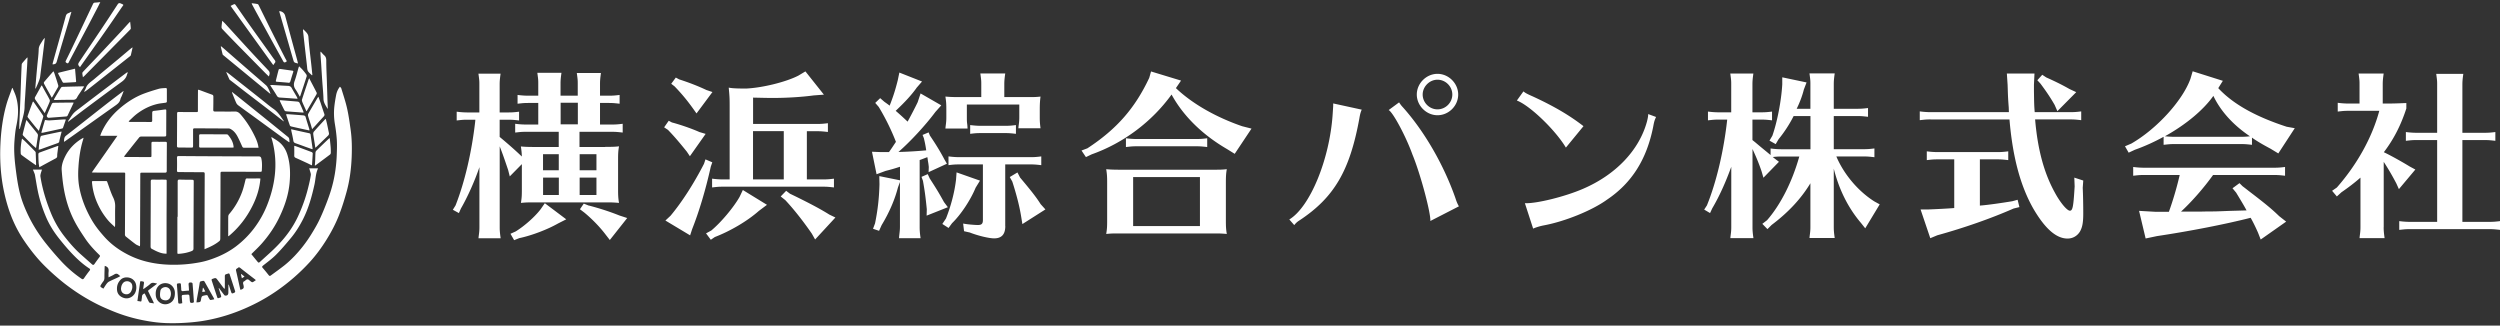 <svg xmlns="http://www.w3.org/2000/svg" viewBox="0 0 430 56"><rect x="0" y="0" width="430" height="56" fill="#333333" stroke="none"/><defs><style>.cls-1{fill:#FFF}</style></defs><path d="M104.11 25.26c1.16 0 1.54 0 2.36-.09-.13.76-.16 1.16-.16 2.33v5.04c0 1.16.03 1.57.16 2.36-.66-.06-1.16-.09-1.86-.09H91.96c-1.16 0-1.45 0-2.36.09.13-.85.16-1.1.16-2.36v-4.31l-2.08 2.11-.28-1.1c-.85-2.52-1.04-3.02-1.45-4.06v13.91c0 .57.03.94.16 1.89H82.3l.03-.31c.09-.69.13-1.01.13-1.57V28.75c-.79 2.36-2.08 5.22-3.18 7.11l-.35.79-1.04-.57.47-.76c1.57-4 2.77-9.13 3.37-14.38l.03-.35h-1.32c-.79 0-.98.03-1.89.13v-1.51c.69.09 1.29.13 1.89.13h2.01v-4.78c0-.63 0-.72-.16-1.89h3.81c-.13.94-.16 1.32-.16 1.89v4.78h1.45c.72 0 1.1-.03 1.89-.13v1.51c-.79-.09-1.16-.13-1.89-.13h-1.45v2.96c1.29 1.07 2.67 2.27 3.81 3.37 0-.53-.06-1.07-.16-1.73.6.06 1.23.09 2.36.09h4.15v-2.61h-5.6c-.79 0-.98.03-1.89.13v-1.51c.69.09 1.29.13 1.89.13h2.08v-3.71h-1.67c-.79 0-.98.03-1.89.13v-1.51c.69.09 1.29.13 1.89.13h1.67v-2.05c0-.63 0-.72-.16-1.89h4.15c-.13.94-.16 1.32-.16 1.89v2.05h2.96v-2.01c0-.63 0-.72-.16-1.89h4.15c-.13.94-.16 1.32-.16 1.89v2.01h1.48c.72 0 1.1-.03 1.89-.13v1.51c-.79-.09-1.16-.13-1.89-.13h-1.48v3.71h2.01c.72 0 1.1-.03 1.89-.13v1.51c-.79-.09-1.16-.13-1.89-.13h-5.54v2.61h4.41ZM97.4 37.72l-1.42.72c-1.83 1.04-4.56 2.08-6.67 2.52l-.88.35-.63-1.1.91-.41c1.51-.94 3.27-2.49 4.28-3.81l.72-1.04 3.68 2.77Zm-1.29-8.43v-2.77H93.4v2.77h2.71Zm-2.7 4.25h2.71v-2.99h-2.71v2.99Zm3.02-15.87v3.71h2.96v-3.71h-2.96Zm3.27 11.62h2.89v-2.77H99.7v2.77Zm0 4.25h2.89v-2.99H99.7v2.99Zm1.61 1.82c1.83.47 3.65 1.07 5.22 1.7l1.35.44-2.99 3.78-.76-.98c-.98-1.29-2.27-2.61-3.59-3.71l-.79-.6.66-.97.88.35ZM115.61 21.07c1.51.41 3.34 1.04 4.69 1.64l1.07.32-2.71 3.84-.53-.79c-1.39-1.73-2.3-2.77-3.24-3.74l-.66-.44.79-1.13.6.32Zm6.9 6.86-.25.72c-.91 4.09-2.05 7.84-3.21 10.76l-.35 1.07-4.25-2.55.88-.82c1.95-2.33 4-5.51 5.76-8.94l.25-.76 1.16.5Zm-5.7-14.28c1.67.54 3.21 1.13 4.69 1.83l1.04.35-2.74 3.68-.54-.76c-1.1-1.54-2.05-2.67-3.24-3.9l-.57-.44.79-1.07.57.31Zm15.11 21.58-1.39 1.04c-1.95 1.73-4.88 3.46-7.58 4.5l-.69.47-.82-1.1.91-.5c1.67-1.39 3.81-3.94 4.85-5.76l.57-1.2 4.15 2.55Zm6.86-4.37h2.77c.72 0 1.1-.03 1.89-.13v1.51c-.79-.09-1.16-.13-1.89-.13h-17.18c-.79 0-.98.03-1.89.13v-1.51c.69.09 1.29.13 1.89.13h1.13V18.15c0-1.35-.03-1.7-.16-3.08.57.13 1.54.16 3.02.16 2.77-.13 6.86-1.13 8.97-2.23l1.2-.72 3.18 4-1.73.13c-2.08.28-4.66.44-7.18.44-.82 0-1.83-.03-3.27-.06v4.53h10.98c.72 0 1.1-.03 1.89-.13v1.51c-.79-.09-1.16-.13-1.89-.13h-1.73v8.31Zm-9.26-8.31v8.31h5.29v-8.31h-5.29Zm6.36 10.77.79.38c2.83 1.39 4.53 2.3 5.98 3.21l1.04.5-3.49 3.78-.57-1.01c-1.54-2.23-3.12-4.22-4.56-5.76l-.79-.63.94-.97.66.5ZM157.62 15.16c-.82 1.13-1.83 2.27-3.56 3.9.79.69 1.04.91 2.05 1.86.38-.69 1.2-2.23 1.73-3.34l.5-1.51 3.56 2.05-1.01 1.13c-1.73 2.33-4.37 5.16-6.36 6.89a69.9 69.9 0 0 0 4.78-.28c-.13-.88-.22-1.32-.41-2.11l-.22-.54 1.04-.44.22.54c.94 1.39 1.67 2.55 2.49 4.09l.44.76-3.15 1.45.03-.88c-.03-.35-.09-.76-.16-1.1 0-.09-.03-.32-.09-.6-.91.35-.98.38-1.32.5v11.46c0 .63.03 1.1.16 1.98h-3.71l.03-.38c.09-.82.13-1.07.13-1.61V31.3l-.35.97c-.53 2.05-1.48 4.28-2.8 6.45l-.44.98-1.04-.35.35-.94c.44-2.17.69-4.18.76-6.7l-.03-1.42 3.56.72v-2.33c-1.07.35-1.51.47-2.49.72l-1.54.57-.79-3.87 1.57.06h1.35c.44-.6.5-.72 1.2-1.76-.79-2.05-1.83-4.15-2.96-6.01l-.6-.69.85-.82.69.6c.38.28.5.35.94.69.63-1.61.94-2.58 1.39-4.34l.28-1.35 3.9 1.54-.98 1.13Zm2.26 15.48c1.16 1.79 1.57 2.46 2.49 4.12l.66.88-3.65 1.45.03-1.1c-.25-2.49-.38-3.27-.66-4.88l-.25-.69 1.07-.47.32.69Zm8.69.41-.76 1.23c-.88 2.14-2.58 4.69-4.06 6.11l-.6.82-1.07-.69.63-.94c.85-2.14 1.48-4.53 1.73-6.7l.09-1.23 4.03 1.42Zm-2.27-13.09v2.27c0 .38 0 .69.06 1.1l.03.31.03.47h-3.81l.03-.31c.09-.69.13-1.01.13-1.57v-1.26c0-1.16-.03-1.51-.16-2.36.72.06 1.16.09 2.3.09h3.87v-2.17c0-.63 0-.72-.16-1.89h4.28c-.13.94-.16 1.32-.16 1.89v2.17h3.93c1.13 0 1.57 0 2.3-.09-.09.72-.13 1.23-.13 2.36v1.2c0 .72.03 1.1.13 1.89h-3.81l.03-.31c.09-.69.13-1.01.13-1.57v-2.2h-9.03Zm6.61 20.93c0 1.42-.63 2.11-1.92 2.11-.85 0-2.74-.44-4.19-1.01l-.98-.22-.16-1.32c.6.13 1.92.25 2.55.25s.85-.22.85-.85v-9.57H165c-.75 0-1.07.03-1.86.13V26.9c.72.09 1.26.13 1.86.13h12.24c.76 0 1.1-.03 1.86-.13v1.51c-.79-.09-1.13-.13-1.86-.13h-4.34v10.61Zm1.83-15.87c-.76-.09-1.16-.13-1.86-.13h-4.15c-.76 0-1.07.03-1.86.13v-1.51c.72.09 1.26.13 1.86.13h4.15c.72 0 1.07-.03 1.86-.13v1.51Zm.69 7.49c1.98 2.36 2.8 3.4 3.56 4.6l.82.91-3.96 2.52-.22-1.35c-.28-1.73-.79-3.71-1.51-5.95l-.44-.79 1.32-.79.44.85ZM202.26 15.16c2.74 2.61 6.73 4.94 11.39 6.55l1.61.41-2.89 4.34-1.32-.82c-4.28-2.49-7.55-5.73-9.54-9.38-3.37 4.66-8.25 8.34-13.75 10.29l-.98.47-.76-1.13 1.01-.38c5.04-3.3 8.18-6.89 10.64-12.12l.31-1.1 5.16 1.57-.88 1.29Zm6.39 14.03c1.16 0 1.54 0 2.36-.09-.13.72-.16 1.26-.16 2.36v6.42c0 1.16.03 1.57.16 2.36-.66-.06-1.16-.09-1.86-.09h-16.52c-1.16 0-1.45 0-2.36.09.13-.85.16-1.1.16-2.36v-6.42c0-1.16-.03-1.51-.16-2.36.6.06 1.23.09 2.36.09h16.02Zm-1.01-3.9c-.79-.09-1.16-.13-1.89-.13h-10.2c-.79 0-.98.03-1.89.13v-1.51c.69.09 1.29.13 1.89.13h10.2c.72 0 1.1-.03 1.89-.13v1.51Zm-12.74 5.16v8.43h11.49v-8.43H194.9ZM221.76 37.75c3.59-2.17 6.95-10.39 7.46-18.13l.09-1.39v-.44l4.91 1.07c-.19.41-.31.88-.41 1.51-1.64 9-4.34 13.6-10.29 17.53-.44.28-.63.47-.91.82l-.85-.97Zm24.26.25c.09-1.35-1.7-8.09-3.08-11.42-1.13-3.15-3.37-7.3-4.09-7.65l1.79-1.32c.22.31.28.44.69.88 3.68 4.12 6.99 9.85 9 15.58.19.6.35.98.6 1.42l-4.91 2.52Zm4.79-21.74c0 1.95-1.64 3.56-3.56 3.56s-3.56-1.64-3.56-3.56 1.64-3.56 3.56-3.56 3.56 1.64 3.56 3.56Zm-6.11 0c0 1.39 1.16 2.55 2.55 2.55s2.55-1.16 2.55-2.55-1.16-2.55-2.55-2.55-2.55 1.2-2.55 2.55ZM269.33 25.38c-1.83-3.05-6.2-7.24-8.43-8.09l1.13-1.57c.35.28.57.41 1.64.88 3.68 1.7 6.33 3.27 8.69 5.1l-3.02 3.68Zm-7.05 9.57c1.98.09 6.92-1.13 10.04-2.49 5.6-2.42 9.6-6.61 10.95-11.52.16-.63.22-.98.22-1.32l1.35.5c-.25.57-.31.69-.5 1.73-1.13 5.6-3.68 9.63-7.93 12.49-2.61 1.89-7.33 3.78-10.95 4.44-.44.09-.82.19-1.45.41l-.31.13-1.42-4.37ZM311.39 31.52c-1.57 2.61-3.78 5-6.67 7.17l-.72.72-.88-.91.82-.63c2.36-2.71 4.34-6.67 5.54-10.95h-3.05c-.57 0-1.07.03-1.51.09l.31.25.75.57-2.67 2.74-.31-1.07c-.44-1.32-.94-2.52-1.57-3.87v13.44c0 .57.03.94.16 1.89h-3.97l.03-.31c.09-.69.13-1.01.13-1.57V28.69c-.98 2.71-2.08 5.13-3.27 7.14l-.38.82-1.01-.6.47-.72c1.64-4.03 2.9-9.38 3.49-14.76h-1.42c-.79 0-.98.03-1.89.13v-1.51c.69.09 1.29.13 1.89.13h2.11v-4.78c0-.63 0-.72-.16-1.89h3.97c-.13.94-.16 1.32-.16 1.89v4.78h1.48c.72 0 1.1-.03 1.89-.13v1.51c-.79-.09-1.16-.13-1.89-.13h-1.48v3.52l.47.38c.94.79.97.82 2.05 1.7l.6.5v-1.13c.69.09 1.29.13 1.89.13h4.97v-5.7h-2.9c-.69 1.38-1.64 2.83-2.58 3.97l-.5.85-1.07-.6.5-.85c.82-2.33 1.54-5.98 1.7-8.84v-1.2l4.18.88-.47 1.23c-.25 1.04-.72 2.27-1.23 3.3h2.36v-4.19c0-.63 0-.72-.16-1.89h4.34c-.13.94-.16 1.32-.16 1.89v4.19h4c.72 0 1.1-.03 1.89-.13v1.51c-.79-.09-1.16-.13-1.89-.13h-4v5.7h5.1c.72 0 1.1-.03 1.89-.13v1.51c-.79-.09-1.16-.13-1.89-.13h-4.66c1.29 3.05 3.75 5.98 6.55 7.74l.91.5-2.49 4.12-.72-.91c-2.2-2.58-3.78-5.73-4.69-9.35v10.04c0 .57.03.94.16 1.89h-4.34l.03-.31c.09-.69.13-1.01.13-1.57v-7.55ZM332.09 20.54c-.79 0-.98.03-1.89.13v-1.51c.69.09 1.29.13 1.89.13h13.44l-.03-.85c-.13-1.7-.13-1.98-.19-3.84l-.13-1.95h4.75l-.09 1.89v1.16c.03 1.95.03 2.39.13 3.59h6.11c.72 0 1.1-.03 1.89-.13v1.51c-.79-.09-1.16-.13-1.89-.13h-6.04c.44 5.19 1.54 9.25 3.43 12.65.94 1.73 2.08 3.05 2.55 3.05s.6-.66.79-3.71l.03-.47-.06-1.51 1.54.5-.09 1.26c.06 1.16.09 3.05.09 4.4 0 1.61-.16 2.39-.57 3.12-.47.76-1.23 1.2-2.14 1.2-1.95 0-3.9-1.73-5.92-5.22-2.2-3.9-3.52-8.84-4.06-15.26H332.1Zm8.46 14.82c1.26-.09 3.71-.44 5.57-.75l.91-.25.31 1.26-1.01.25c-3.87 1.7-8.43 3.3-13.12 4.6l-1.2.5-1.67-4.94h1.26c1.54-.06 3.56-.16 4.53-.25v-8.37h-2.83c-.79 0-.98.03-1.89.13v-1.51c.69.09 1.29.13 1.89.13h10.23c.72 0 1.1-.03 1.89-.13v1.51c-.79-.09-1.16-.13-1.89-.13h-2.99v7.96Zm11.37-22.06c1.61.72 2.77 1.29 4.03 2.01l1.16.54-3.24 3.27-.47-1.07c-.63-1.1-1.32-2.17-2.45-3.68l-.53-.57.85-.94.66.44ZM387.34 24.91c-.79-.09-1.16-.13-1.89-.13h-11.42c-.79 0-.97.03-1.89.13v-1.38c-1.54.85-3.27 1.64-4.94 2.23l-1.07.5-.63-1.1 1.1-.47c4.41-2.55 8.81-7.4 10.16-11.14l.38-1.29 5.19 1.64-.79 1.26c2.52 2.71 6.36 4.88 11.77 6.64l1.39.25-2.83 4.34-1.35-.82c-1.13-.6-2.11-1.16-2.99-1.76q-.09-.09-.19-.13v1.23Zm-6.7 5.2c-1.67 2.33-3.74 4.66-5.51 6.29h3.15l1.39-.03c1.35 0 1.42 0 3.62-.09l3.12-.09c-.53-.98-.79-1.39-1.79-3.05l-.63-.76 1.2-.88.53.53.41.31.6.47c3.05 2.33 4.06 3.18 5.29 4.37l1.2.94-4.38 3.08-.44-1.13c-.31-.72-.88-1.92-1.29-2.61-4.44 1.13-10.45 2.3-16.11 3.15l-1.95.41-1.13-4.75 2.8.16h2.33c.69-1.89 1.39-4.28 1.86-6.33h-6.11c-.79 0-.98.03-1.89.13v-1.51c.69.09 1.29.13 1.89.13h22.34c.72 0 1.1-.03 1.89-.13v1.51c-.79-.09-1.16-.13-1.89-.13h-10.48Zm4.81-6.58c.6 0 1.07-.03 1.54-.09-2.86-1.92-5.04-4.31-6.29-6.95-1.7 2.42-4.72 4.94-8.34 6.95.63.06 1.1.09 1.67.09h11.42ZM409.99 39.07c0 .57.03.94.16 1.89h-4.31l.03-.31c.09-.69.13-1.01.13-1.57v-8.53c-1.04.91-2.08 1.7-3.27 2.52l-.79.72-.82-.97.82-.57c3.49-3.97 6.07-8.62 7.3-13.19h-5.26c-.79 0-.98.03-1.89.13v-1.51c.69.09 1.29.13 1.89.13h1.86v-3.27c0-.63 0-.72-.16-1.89h4.31c-.13.94-.16 1.32-.16 1.89v3.27h.25c1.19 0 1.83 0 3.81-.09v.94c-.94 2.89-2.17 5.29-3.87 7.52 1.07.5 3.12 1.64 4.44 2.45l.98.53-2.83 3.37-.44-.98c-.63-1.2-1.32-2.42-2.17-3.71v11.24Zm13.53-.91h4.6c.72 0 1.1-.03 1.89-.13v1.51c-.79-.09-1.16-.13-1.89-.13h-13.56c-.79 0-.98.03-1.89.13v-1.51c.69.09 1.29.13 1.89.13h4.63V24.09h-3.49c-.79 0-.97.03-1.89.13v-1.51c.69.09 1.29.13 1.89.13h3.49v-8.25c0-.63 0-.72-.16-1.89h4.66c-.13.94-.16 1.32-.16 1.89v8.25h3.78c.72 0 1.1-.03 1.89-.13v1.51c-.79-.09-1.16-.13-1.89-.13h-3.78v14.07ZM2.17 15.16c.21.52.46 1.02.61 1.56.45 1.6.39 3.2.05 4.82-.19.88-.27 1.79-.34 2.69-.15 1.9.07 3.78.32 5.65.23 1.7.53 3.4 1.13 5.02.93 2.5 2.24 4.79 3.89 6.88a55.85 55.85 0 0 0 2.55 2.99c1.08 1.19 2.29 2.25 3.62 3.16.2.14.31.13.46-.08.3-.45.63-.89.96-1.32.13-.17.09-.26-.07-.36-1.04-.68-1.96-1.51-2.82-2.4-.8-.83-1.55-1.72-2.27-2.62-.93-1.15-1.73-2.4-2.32-3.77-.64-1.5-1.14-3.04-1.46-4.64-.18-.88-.31-1.77-.47-2.65-.02-.13-.08-.26-.13-.39-.06-.17-.14-.33-.22-.53h1.56c-.08.26-.17.5-.23.75-.03.14-.06.29-.04.43.33 2.13.96 4.18 1.76 6.17.61 1.53 1.42 2.94 2.44 4.23.82 1.04 1.68 2.04 2.67 2.93.66.59 1.33 1.18 1.99 1.77.19.17.3.15.45-.06.28-.41.57-.8.87-1.2.09-.13.09-.21-.03-.33-.91-.88-1.77-1.81-2.47-2.86-.63-.94-1.26-1.89-1.78-2.89-.99-1.88-1.6-3.9-1.93-6-.15-.94-.24-1.88-.31-2.83-.06-.89.26-1.71.65-2.48.63-1.22 1.56-2.17 2.72-2.9.11-.07.22-.12.39-.21-.03.14-.04.22-.07.3-.48 1.55-.71 3.15-.81 4.77-.08 1.18-.06 2.35.16 3.51.26 1.37.7 2.69 1.29 3.96.47 1 1 1.96 1.65 2.84.4.55.84 1.07 1.29 1.58.88 1 1.9 1.84 3.03 2.53 1.32.81 2.72 1.42 4.23 1.8 1.34.34 2.69.51 4.07.55 1.75.05 3.48-.09 5.2-.42 1.11-.21 2.17-.58 3.21-1.02 1.04-.45 2.03-1.01 2.94-1.69 1.2-.91 2.25-1.96 3.16-3.16a16.9 16.9 0 0 0 2.25-4.02c.64-1.62 1.09-3.29 1.29-5.03.23-1.97.1-3.91-.39-5.84-.06-.24-.14-.47-.2-.71.02-.02.04-.03.06-.05.32.2.64.39.95.6.92.62 1.49 1.49 1.79 2.55.45 1.55.49 3.13.34 4.73-.19 2.01-.81 3.88-1.66 5.69-.8 1.72-1.85 3.28-3.1 4.7-.56.64-1.19 1.22-1.82 1.85.31.38.64.79.98 1.2.27.33.28.34.6.05 1-.92 2.03-1.8 2.97-2.78 1.41-1.45 2.6-3.08 3.46-4.92.73-1.57 1.32-3.19 1.74-4.88.19-.75.37-1.5.48-2.25.04-.27-.11-.58-.18-.87-.02-.1-.06-.19-.1-.31h1.49s.02.06.01.07c-.4.87-.39 1.82-.59 2.72-.45 2.05-1.01 4.06-1.96 5.95-.6 1.18-1.3 2.31-2.15 3.32-.81.97-1.62 1.93-2.51 2.82-.68.68-1.47 1.25-2.22 1.85-.17.14-.22.23-.06.41.36.41.7.83 1.04 1.26.11.13.2.14.33.05.8-.59 1.61-1.16 2.39-1.78.56-.45 1.1-.95 1.6-1.47a22.88 22.88 0 0 0 2.97-3.82c.53-.86 1.05-1.73 1.48-2.65.56-1.2 1.05-2.43 1.5-3.67.65-1.77 1.08-3.59 1.28-5.47.08-.71.13-1.43.15-2.14.03-.79.05-1.59 0-2.38-.06-.9-.18-1.8-.33-2.69-.16-.98-.2-1.96-.1-2.94.07-.69.19-1.38.32-2.07.1-.49.29-.96.65-1.41.09.11.2.18.23.28.35 1.15.74 2.29 1 3.46.27 1.2.44 2.43.61 3.65.22 1.55.24 3.12.18 4.68-.08 2.05-.34 4.08-.89 6.06-.36 1.31-.77 2.62-1.26 3.89-.59 1.53-1.35 2.97-2.22 4.36-.85 1.36-1.79 2.64-2.88 3.83a33.596 33.596 0 0 1-5.7 4.95c-1.42.98-2.91 1.83-4.47 2.56-2.78 1.31-5.68 2.22-8.72 2.65-.94.13-1.89.21-2.84.26-.88.05-1.76.06-2.64.04-1.4-.03-2.79-.21-4.16-.48-1.83-.35-3.61-.88-5.33-1.59-.97-.4-1.95-.82-2.88-1.3-1.9-.97-3.7-2.13-5.39-3.44-1.11-.87-2.16-1.8-3.17-2.78-1.43-1.38-2.66-2.93-3.77-4.56-1.22-1.78-2.13-3.72-2.77-5.77-.56-1.79-.95-3.61-1.16-5.47-.2-1.76-.25-3.53-.17-5.3.1-2.33.4-4.65 1.03-6.9.26-.93.63-1.83.95-2.74.01-.04.04-.07.06-.11.03 0 .07-.01.1-.02Zm36.5 34.46-.11.03c-.07-.09-.15-.18-.22-.27-.35-.47-.7-.94-1.06-1.41a.42.42 0 0 0-.27-.14c-.16.02-.31.09-.47.14-.13.04-.17.12-.13.26.32.98.64 1.96.96 2.93.02.06.1.14.12.14.18-.05.38-.09.53-.2.05-.04 0-.25-.04-.38-.12-.38-.24-.76-.37-1.14.02 0 .04-.02.06-.03.29.39.58.79.88 1.17.05.07.15.14.22.13.36 0 .5-.16.51-.52V48.97c.02 0 .05 0 .07-.01.12.37.23.73.35 1.1.16.48.17.49.64.27.06-.03.13-.16.11-.22-.31-.98-.63-1.96-.95-2.93-.04-.13-.12-.18-.26-.13-.09.03-.18.07-.27.09-.24.04-.31.18-.3.42.01.68 0 1.36 0 2.04Zm-8.59.91v-.21c-.02-.68-.45-1.29-1.04-1.51-.66-.24-1.39-.08-1.83.43-.38.44-.46.97-.42 1.53.08 1.2 1.3 1.92 2.37 1.39.68-.33.9-.94.92-1.64Zm-6.63-.97c.01-.68-.15-1.08-.51-1.42-.53-.51-1.61-.62-2.19-.03-.41.42-.62.9-.63 1.48-.02.63.19 1.13.74 1.46.54.32 1.12.37 1.68.06.67-.38.88-1.02.91-1.56Zm7.9 2.6c-.03-.42-.07-.82-.09-1.21 0-.07.07-.2.12-.21.33-.04.67-.06 1.01-.07.06 0 .17.11.18.18.04.29.05.58.08.87.04.36.12.41.49.36.14-.02.22-.08.21-.24-.02-.19-.02-.38-.04-.57-.06-.83-.12-1.67-.19-2.5 0-.07-.12-.17-.19-.17-.44-.05-.53.05-.48.5.03.29.04.58.06.88-.37.03-.69.06-1.02.09-.22.03-.31-.06-.32-.29 0-.28-.04-.55-.05-.83-.02-.32-.25-.21-.42-.21-.19 0-.29.07-.27.3.08.94.15 1.87.21 2.81.02.36.06.4.41.36.09-.01.18-.04.31-.07Zm-7.73-.39c.2.03.35.04.5.08.15.03.21-.02.22-.16.02-.22.07-.44.08-.67.01-.3.19-.44.45-.56.05.08.09.15.13.23.2.4.39.81.6 1.21.04.07.1.16.17.17.21.05.44.07.71.11-.06-.15-.1-.25-.14-.34-.22-.46-.46-.91-.67-1.37-.25-.54-.33-.39.19-.79l1.13-.86c0-.02-.02-.05-.03-.07-.38-.04-.74-.26-1.12.09-.3.28-.66.51-.99.76-.05.04-.12.07-.23.13.05-.38.09-.69.14-1 .03-.2-.03-.32-.25-.33-.05 0-.1 0-.15-.02-.17-.05-.25 0-.27.19-.08.63-.18 1.25-.27 1.87-.06.43-.12.87-.19 1.34Zm10.17.24c.64-.02.71-.06.77-.42.12-.68.12-.68.81-.81.2-.04.32-.03.4.19.07.18.19.35.29.52.03.05.11.12.15.11.21-.03.41-.07.64-.12-.04-.1-.05-.16-.08-.21-.52-.93-1.05-1.87-1.57-2.8-.1-.18-.23-.19-.39-.14-.18.06-.41 0-.46.31-.13.89-.3 1.77-.46 2.65-.04.23-.07.47-.1.73ZM44 48.19c-.05-.06-.08-.09-.1-.11-.86-.66-1.73-1.32-2.58-2-.14-.11-.25-.14-.38-.02-.14.14-.41.16-.34.48.24 1.03.46 2.06.69 3.09.02.08.05.16.08.23.55-.2.62-.3.51-.82-.02-.12-.08-.24-.07-.35 0-.1.06-.26.14-.28.27-.09.42-.48.78-.32.05.02.1.07.15.11.13.1.25.22.39.3.06.04.17.05.23.02.17-.09.33-.21.52-.34Zm-25.33-.47c0-.33-.03-.61 0-.89.08-.63-.07-.92-.65-1.1 0 .06-.02.12-.02.17-.02.62-.04 1.24-.04 1.86 0 .24-.04.45-.2.65-.17.22-.32.45-.46.69-.04.06-.03.2 0 .24.14.12.31.2.48.31.2-.3.37-.59.57-.85.12-.16.28-.31.45-.39.49-.25 1-.46 1.5-.7.13-.06.25-.14.4-.22-.12-.09-.21-.15-.28-.22-.25-.25-.49-.24-.78-.06-.3.19-.64.33-.99.5Z" class="cls-1"/><path d="M24.07 42.37c-.28-.14-.55-.22-.76-.38-.56-.41-1.1-.86-1.65-1.29-.15-.12-.18-.28-.17-.46.02-3.32.03-6.64.04-9.97 0-.65.1-.58-.57-.58-1.6 0-3.2 0-4.8-.01-.09 0-.19-.01-.37-.02 1.48-2.11 2.92-4.17 4.4-6.3h-2.95c.06-.18.1-.31.15-.43.74-1.72 1.86-3.15 3.28-4.35 1.18-1 2.47-1.84 3.91-2.41.88-.34 1.78-.62 2.68-.88.41-.12.85-.12 1.28-.15.05 0 .16.09.16.14v2.23c0 .05-.11.14-.18.15-.48.08-.96.11-1.43.22-1.34.31-2.55.93-3.63 1.77-.41.32-.78.7-1.17 1.06-.06.05-.1.13-.17.23.13.01.2.03.27.03 1.17 0 2.34 0 3.5.02.24 0 .29-.09.29-.3-.01-.41 0-.83 0-1.25 0-.23.05-.34.3-.37.64-.06 1.27-.16 1.9-.24.16-.02.22.04.22.19 0 1.4-.01 2.8-.01 4.21 0 .22-.11.25-.3.25h-3.97c-.13 0-.3.06-.37.15-.84 1.04-1.67 2.09-2.5 3.14-.04.05-.07.11-.12.2.1.01.18.03.25.03 1.38 0 2.75.02 4.13.02.34 0 .34 0 .34-.35v-2c0-.21.06-.29.28-.28.7.01 1.4.01 2.1 0 .2 0 .28.06.27.26-.01 1.58-.02 3.17-.02 4.75 0 .22-.07.3-.3.3h-3.87c-.38 0-.38 0-.38.38-.01 3.98-.03 7.96-.04 11.94 0 .09-.01.19-.02.34ZM35.18 42.84v-1.83c0-3.7.02-7.4.03-11.11 0-.25-.11-.28-.31-.28-1.38 0-2.77-.02-4.15-.02-.24 0-.32-.06-.31-.3.02-.72.02-1.44 0-2.15 0-.24.07-.31.31-.31 2.14.02 4.27.03 6.41.04 2.43.01 4.86.02 7.29.02.29 0 .44.08.5.37.16.69.12 1.39.08 2.09 0 .16-.1.19-.24.19-1.48 0-2.96-.01-4.44-.01H38.2c-.23 0-.27.08-.27.28 0 3.74-.02 7.47-.04 11.21 0 .13-.03.32-.12.4-.75.64-1.64 1.04-2.6 1.44ZM44.48 25.41h-1.52c-.33 0-.66-.01-.99 0-.16 0-.24-.07-.31-.21-.27-.6-.53-1.2-.84-1.78-.28-.51-.65-.96-1.18-1.24a.603.603 0 0 0-.29-.08l-5.87-.03c-.23 0-.28.09-.27.29v2.6c0 .43 0 .43-.41.43-.69 0-1.38-.02-2.08-.02-.22 0-.28-.08-.28-.29.01-1.84.02-3.69.02-5.53 0-.23.07-.3.3-.29.98.02 1.96.02 2.93.02.35 0 .35 0 .35-.34 0-1.08 0-2.16.01-3.24 0-.29.02-.31.3-.2.71.26 1.41.53 2.12.78.18.06.23.17.23.35 0 .74 0 1.49-.02 2.23 0 .28.1.33.34.32 1.12 0 2.25.03 3.37 0 .45-.01.71.19.97.48 1.06 1.21 1.9 2.57 2.58 4.03.25.54.45 1.1.53 1.75Z" class="cls-1"/><path d="M30.56 37.28v-6.05c0-.26.07-.35.33-.34.72.02 1.44.03 2.15.03.24 0 .29.09.28.31-.01 1.68-.01 3.36-.02 5.03 0 2.15-.02 4.31-.02 6.46 0 .24-.07.36-.31.46-.73.29-1.49.43-2.27.48-.22.01-.19-.13-.19-.25V37.29h.03ZM28.64 43.63c-.68.02-1.24-.2-1.79-.45-.24-.11-.46-.24-.69-.35-.2-.09-.26-.23-.26-.45.01-2.08.01-4.15.02-6.23 0-1.64.02-3.29.01-4.93 0-.27.08-.34.34-.33.68.02 1.37 0 2.05.01.35 0 .35 0 .35.34 0 2.48-.02 4.96-.02 7.45v4.93ZM39.25 40.6v-1.68c0-.55 0-1.11.01-1.66 0-.15.06-.33.16-.44.97-1.14 1.71-2.41 2.22-3.81.25-.67.41-1.37.58-2.07.05-.19.11-.26.31-.25.67.01 1.33 0 2 0 .08 0 .15.01.26.02-.13 1.65-.61 3.18-1.33 4.63-1.01 2.05-2.38 3.83-4.14 5.29a.3.3 0 0 1-.08-.04ZM19.77 39.06c-.41-.39-.8-.72-1.13-1.1-.72-.84-1.31-1.76-1.78-2.76-.58-1.22-.93-2.51-1.04-3.86-.01-.15.05-.2.19-.2h2.23c.18 0 .19.12.24.25.32.87.59 1.76.99 2.58.26.54.36 1.05.34 1.63-.03 1.02 0 2.04-.01 3.06 0 .12-.02.23-.03.38ZM40.16 25.37c-.08 0-.17.02-.25.02h-5.4c-.18 0-.26-.05-.26-.25.01-.6.01-1.19 0-1.79 0-.21.08-.26.28-.26 1.48.01 2.96.01 4.44.02.09 0 .2.03.25.09.51.6.9 1.27.96 2.08 0 .02 0 .05-.02.1ZM11 24.39c.04-.44 0-.78.38-1.07 2.3-1.78 4.58-3.6 6.87-5.39.94-.73 1.89-1.45 2.84-2.17.03-.03.07-.05.18-.11-.12.32-.21.57-.31.82-.08.2-.21.39-.25.6-.13.58-.56.87-1 1.18-1.71 1.2-3.41 2.42-5.12 3.63-1.11.79-2.22 1.58-3.34 2.37-.05.04-.11.07-.24.14ZM49.73 24.47c-.41-.29-.83-.58-1.24-.88-1.69-1.23-3.38-2.47-5.07-3.7-.82-.59-1.64-1.18-2.45-1.78-.15-.11-.28-.28-.36-.46-.24-.54-.45-1.09-.67-1.63-.02-.04-.02-.09-.03-.21.47.38.9.71 1.32 1.05 1.64 1.32 3.29 2.64 4.93 3.96 1.13.91 2.25 1.83 3.38 2.74.3.24.2.58.26.87-.02.01-.05.02-.07.03ZM46.25 13.16c-.2-.19-.39-.37-.58-.56-1.55-1.57-3.09-3.14-4.64-4.71-.94-.96-1.88-1.93-2.81-2.91a.55.55 0 0 1-.12-.32c.02-.33.07-.67.12-1.09.21.2.38.36.54.53l2.16 2.37c.87.95 1.74 1.9 2.61 2.84.88.95 1.77 1.89 2.66 2.83.23.24.25.56.04 1.02ZM13.77 11.56c-.39-.39-.4-.53-.1-.97 1.23-1.83 2.47-3.65 3.69-5.48.97-1.44 1.92-2.89 2.87-4.35.15-.22.28-.28.53-.17.61.27.52.19.19.66C19.97 2.68 19 4.12 18 5.54c-1.28 1.83-2.57 3.64-3.86 5.46-.13.18-.25.36-.38.55ZM14.26 13.3c-.04-.29-.09-.5-.1-.71 0-.08.06-.18.12-.24.97-1.03 1.95-2.05 2.93-3.08l3.6-3.84c.46-.49.91-1 1.36-1.49.05-.06.11-.1.22-.2.04.42.09.79.11 1.16 0 .07-.07.15-.13.21-1.27 1.29-2.54 2.57-3.81 3.86-.92.94-1.85 1.87-2.77 2.8-.4.41-.8.81-1.2 1.22-.09.09-.19.17-.34.31ZM12.68 17.65c-.37.78-.72 1.53-1.07 2.26-.03.06-.13.11-.2.12-1.01.08-2.01.15-3.02.23-.21.01-.41-.24-.32-.44.27-.66.56-1.32.85-1.97.04-.08.18-.17.27-.17 1.08-.02 2.16-.03 3.24-.04.07 0 .15.01.24.02ZM46.99 11.18c-2.46-3.4-4.88-6.76-7.33-10.16.25-.13.44-.24.65-.31.05-.02.16.07.21.14.62.88 1.22 1.76 1.84 2.64 1.32 1.87 2.66 3.73 3.99 5.59.3.41.58.84.89 1.24.15.2.17.36 0 .54-.07.08-.12.17-.23.33ZM17.26.35c-.2.4-.36.74-.54 1.08-.52 1-1.04 1.99-1.56 2.99-.82 1.54-1.64 3.08-2.46 4.63-.29.54-.57 1.09-.86 1.63-.07.14-.12.29-.35.16-.19-.11-.27-.19-.16-.41.49-.98.97-1.97 1.44-2.96 1.08-2.25 2.15-4.51 3.22-6.77.07-.16.17-.24.35-.25.28-.01.56-.05.9-.08ZM4.74 9.93c-.03.49-.05.98-.08 1.47l-.15 2.27c-.05.85-.11 1.7-.16 2.56-.04.71-.11 1.43-.12 2.14-.01.75-.2 1.47-.39 2.19-.15.54-.29 1.08-.44 1.62h-.08v-.73l.09-2.15c.06-1.47.12-2.93.17-4.4.02-.49.03-.98.05-1.48.03-.76.06-1.52.1-2.28 0-.11.06-.24.13-.32.26-.32.54-.62.81-.93.02.01.04.02.07.04ZM14.48 14.88c-.22.32-.4.59-.58.87-.22.34-.47.66-.65 1.02-.16.31-.39.4-.71.4h-.88c-.68 0-1.36.02-2.05.03h-.33c.03-.1.03-.16.06-.21.37-.63.74-1.26 1.13-1.89.05-.08.17-.16.26-.16 1.12-.04 2.24-.06 3.36-.09.11 0 .22.01.39.02ZM43.28.55c.38.05.73.08 1.05.16.1.03.17.2.23.32.67 1.35 1.33 2.7 2 4.05.82 1.63 1.64 3.26 2.47 4.88.06.12.13.24.2.36.08.14.14.26-.07.35-.17.07-.3.13-.43-.1-.57-1.04-1.15-2.07-1.72-3.11l-2.73-4.98c-.31-.56-.61-1.13-.91-1.69-.03-.06-.05-.12-.09-.26ZM38.05 7.97c.32.27.64.54.95.82 1.37 1.2 2.75 2.39 4.12 3.59.88.76 1.77 1.52 2.64 2.29.16.14.27.33.37.52.16.3.3.62.4.97-.08-.06-.16-.11-.23-.17-1.49-1.23-2.99-2.46-4.48-3.69l-3.38-2.78c-.06-.05-.14-.11-.15-.17-.11-.44-.21-.89-.32-1.34.03-.01.05-.03.08-.04ZM21.98 12.48c-.05.15-.12.29-.16.44-.15.49-.46.84-.87 1.14-2.07 1.51-4.12 3.03-6.17 4.56-.93.69-1.84 1.4-2.76 2.1-.1.07-.19.14-.29.21-.02-.01-.04-.03-.05-.04.05-.09.1-.18.16-.26.27-.38.5-.8.81-1.14.28-.31.63-.56.97-.81 1.76-1.35 3.53-2.69 5.3-4.03.92-.7 1.85-1.4 2.77-2.09.07-.05.14-.09.21-.13.03.02.06.04.09.05ZM53.69 22.24c-.1-.36-.17-.63-.26-.9-.14-.45-.3-.9-.43-1.36-.04-.13-.04-.3.02-.41.52-.92 1.06-1.82 1.59-2.73.03-.06.08-.1.16-.19.13.36.25.68.36 1 .22.65.42 1.3.65 1.94.07.19.02.31-.1.44-.47.51-.93 1.02-1.39 1.53-.18.2-.37.4-.61.66ZM22.8 8.2l-.3 1.31c-.02.06-.09.12-.15.17-2.35 1.86-4.7 3.72-7.05 5.57-.26.2-.51.4-.82.57.02-.07.03-.14.06-.2.07-.15.17-.29.22-.44.24-.74.89-1.1 1.43-1.56 1.42-1.2 2.85-2.37 4.28-3.56.71-.59 1.41-1.19 2.12-1.78.05-.04.11-.07.17-.11.02.01.04.02.05.04ZM48.78 20.87c-.53-.41-1.06-.83-1.59-1.24-1.71-1.32-3.43-2.63-5.14-3.94-.81-.63-1.62-1.26-2.44-1.89-.05-.04-.12-.09-.15-.14-.18-.4-.36-.81-.54-1.22.02-.01.04-.03.05-.04.14.1.29.2.43.31 1.96 1.55 3.92 3.09 5.87 4.64.58.46 1.15.95 1.76 1.37.62.43 1.05 1.01 1.46 1.62.11.16.22.32.33.49-.02.02-.04.03-.05.05ZM50.06 22.23c.32.07.6.13.87.19.74.17 1.48.33 2.23.49.14.03.24.09.26.24.11.8.23 1.6.35 2.41 0 .02-.02.05-.04.11-.36-.12-.71-.25-1.06-.37-.61-.22-1.21-.45-1.83-.66-.24-.08-.35-.2-.39-.47-.09-.58-.23-1.15-.35-1.72-.01-.05-.01-.1-.03-.21ZM52.69 19.13a5.54 5.54 0 0 0-.2-.47c-.17-.38-.35-.75-.5-1.14-.05-.12-.08-.28-.05-.39.37-1.17.76-2.33 1.15-3.5 0-.02.03-.04.14-.16.02.07.03.14.06.2.39.75.79 1.5 1.17 2.25.04.08.03.21-.02.29-.53.93-1.08 1.85-1.62 2.78-.02.04-.06.07-.13.14ZM49.24 19.63c.23.01.45.02.67.04.74.05 1.48.11 2.22.17.22.02.38.07.45.33.19.68.41 1.35.62 2.03.02.06.01.13.02.24-.38-.08-.73-.15-1.08-.23-.68-.15-1.37-.3-2.05-.46-.09-.02-.2-.09-.23-.16-.22-.6-.42-1.2-.62-1.81-.01-.03 0-.07 0-.13ZM10.03 25.12c-.04.35-.09.67-.13.99-.03.24-.07.48-.06.72 0 .23-.1.33-.29.43-.92.49-1.84.99-2.79 1.51-.03-.24-.09-.49-.11-.75-.03-.51-.05-1.02-.05-1.53 0-.08.09-.21.17-.24 1.05-.39 2.1-.76 3.15-1.14h.11ZM54.23 25.42c-.03-.23-.05-.41-.08-.6-.09-.58-.2-1.16-.27-1.74-.02-.14.02-.34.11-.44.62-.71 1.26-1.4 1.9-2.09.03-.03.07-.04.15-.1.09.37.18.71.25 1.05.1.45.18.9.28 1.34.04.19.01.34-.14.49-.67.64-1.33 1.28-2 1.93-.05.05-.12.09-.21.16ZM6.65 25.77c.03-.33.04-.62.08-.91.06-.43.13-.85.22-1.28.02-.09.12-.21.2-.23 1.11-.25 2.23-.48 3.34-.71.02 0 .05 0 .11.01-.09.35-.18.68-.26 1.02-.05.21-.11.42-.14.63-.02.17-.11.25-.26.31-.99.35-1.97.71-2.95 1.06-.09.03-.19.05-.34.09ZM5.75 17.49c.32.45.63.9.95 1.36.23.33.45.65.67.98.05.07.09.19.07.26-.24.79-.5 1.58-.76 2.42-.23-.27-.45-.52-.66-.78-.4-.49-.79-.98-1.18-1.47-.06-.07-.12-.2-.1-.27.29-.84.6-1.67.91-2.5h.1ZM51.18 16.99c-.54-.04-1.03-.07-1.52-.11-.5-.03-1-.07-1.5-.1-.24-.01-.4-.08-.54-.31-.36-.61-.75-1.19-1.16-1.83.14 0 .28-.02.41-.02.88.05 1.76.11 2.64.15.3.01.52.1.67.38.29.53.61 1.05.91 1.57.03.06.04.13.09.25ZM55.19 8.9c.19.21.36.43.57.61.31.26.36.58.36.96 0 1.15.06 2.3.1 3.44.03 1.07.07 2.14.1 3.21l.06 1.45c0 .05 0 .09-.04.15-.29-.54-.68-1.02-.7-1.69-.03-.98-.13-1.96-.2-2.94s-.13-1.96-.19-2.95c-.04-.63-.09-1.25-.13-1.88v-.33a.21.21 0 0 0 .06-.04ZM54.15 28.48c.02-.29.05-.57.06-.85.02-.44.02-.88.05-1.32 0-.13.05-.28.13-.37.72-.71 1.45-1.41 2.18-2.1.03-.03.07-.04.15-.08.05.53.11 1.02.15 1.51.03.34.03.67.03 1.01 0 .1-.05.23-.12.29-.84.64-1.69 1.26-2.53 1.89-.02.01-.05.01-.1.03ZM53.63 28.44c-.27-.13-.53-.26-.8-.39-.65-.3-1.3-.6-1.95-.89-.21-.09-.28-.21-.27-.43.02-.54 0-1.08 0-1.65.08.02.16.03.24.06.92.33 1.83.67 2.74 1.01.09.03.2.15.2.22-.03.65-.08 1.31-.12 1.96 0 .03-.02.06-.04.12ZM3.78 23.83c.2.18.37.32.53.47.57.56 1.14 1.13 1.7 1.71.06.06.13.16.13.24.03.7.05 1.4.07 2.09 0 .01-.01.03-.03.08-.32-.22-.64-.44-.95-.66-.49-.35-.99-.7-1.47-1.06-.09-.06-.19-.18-.19-.28-.06-.86.04-1.7.22-2.6ZM4.56 20.65c.24.3.44.56.65.82.41.5.82 1 1.22 1.51.07.09.11.25.09.37-.08.65-.19 1.3-.29 1.94 0 .04-.02.08-.05.17-.19-.17-.36-.3-.52-.45-.56-.55-1.11-1.11-1.66-1.67-.06-.06-.11-.19-.09-.27.18-.76.38-1.52.58-2.28 0-.03.03-.06.07-.15ZM7.73 20.64c.31.03.55.08.78.07.83-.05 1.65-.12 2.48-.17.1 0 .2.01.34.02-.17.5-.33.97-.5 1.44-.02.06-.13.11-.21.12-1.09.24-2.18.48-3.26.71-.06.01-.12 0-.26 0 .23-.78.44-1.53.64-2.2ZM51.26 10.92c-.23-.06-.41-.09-.56-.16a.497.497 0 0 1-.2-.27c-.33-1.1-.64-2.21-.96-3.31-.48-1.67-.97-3.33-1.45-5-.03-.09-.04-.18-.06-.27.51.03.89.34 1.01.78.67 2.48 1.34 4.95 2.02 7.43.07.25.13.5.2.8ZM7.2 14.69c.2.37.37.69.55 1.01.26.48.54.94.78 1.43.06.11.05.28 0 .4-.2.5-.43 1-.65 1.5-.05.12-.11.25-.19.43-.25-.37-.48-.69-.7-1.02-.3-.43-.59-.85-.89-1.27-.12-.17-.16-.32-.04-.52.35-.61.68-1.22 1.01-1.83.02-.04.05-.06.12-.14ZM51.44 11.4c.24.23.45.42.63.63.22.25.42.5.61.77.06.08.1.23.07.33-.35 1.11-.72 2.22-1.09 3.33-.02.05-.04.09-.09.18-.25-.44-.46-.87-.73-1.25-.34-.48-.36-.93-.16-1.47.26-.72.44-1.47.65-2.21.02-.08.06-.16.11-.3ZM12.27 2.09c-.16.55-.31 1.09-.47 1.64-.57 1.91-1.14 3.81-1.7 5.71-.11.36-.21.71-.31 1.07-.13.44-.23.52-.74.57 0-.09 0-.18.03-.27.38-1.37.76-2.73 1.14-4.09.36-1.3.73-2.6 1.08-3.9.07-.27.18-.45.44-.55.17-.06.32-.15.49-.23.02.02.04.03.06.05ZM8.89 16.79c-.18-.33-.34-.63-.51-.93-.27-.48-.54-.96-.8-1.45-.04-.08-.05-.24 0-.3.5-.59 1.01-1.18 1.52-1.76.02-.02.06-.04.12-.08.05.14.11.26.15.38.22.66.44 1.33.64 2 .03.09.02.23-.02.31-.32.56-.65 1.12-.97 1.68-.02.04-.06.08-.12.15ZM52.22 19.37c-.26-.02-.49-.03-.72-.05-.77-.06-1.55-.11-2.32-.18-.09 0-.21-.09-.26-.17-.28-.54-.54-1.08-.8-1.63v-.11c.2.01.39.02.59.04.84.07 1.68.13 2.52.21.1.01.24.11.29.2.23.47.43.96.64 1.44.03.06.03.13.05.24ZM53.66 12.96c-.23-.24-.52-.44-.69-.72-.13-.23-.13-.55-.16-.83l-.51-4.48-.18-1.65c0-.06.02-.13.04-.27.38.46.85.72.89 1.37.11 1.57.32 3.14.49 4.71.07.61.12 1.21.19 1.82-.02.01-.05.02-.07.03ZM12.91 11.83c.04.5.08.96.12 1.41.02.23.03.46.06.69.01.13-.01.2-.15.2-.66.04-1.32.08-1.98.11-.07 0-.18-.08-.21-.15-.24-.45-.47-.9-.71-1.35-.06-.11-.07-.2.08-.24.92-.23 1.84-.45 2.8-.69ZM49.54 14.22c-.69-.06-1.31-.11-1.94-.16-.14-.01-.18-.07-.15-.2.16-.63.31-1.26.48-1.88.02-.06.16-.13.24-.12.7.09 1.4.2 2.1.29.18.02.21.1.16.26-.16.48-.31.97-.45 1.46-.07.26-.18.44-.43.35ZM6.07 15.21c.03-.39.06-.79.1-1.18.07-.86.15-1.72.23-2.58.09-1 .23-1.99.26-2.99.02-.59.38-.99.64-1.44.11-.18.24-.35.41-.5-.05.42-.09.85-.14 1.27-.22 1.82-.44 3.63-.67 5.45-.04.29-.16.58-.27.86-.15.38-.32.75-.49 1.13-.02 0-.05-.01-.07-.02ZM28.53 51.66c-.57 0-.94-.26-.99-.71-.04-.33 0-.67.06-.99.07-.33.47-.57.84-.58.37-.01.69.19.84.54.16.4.16.81 0 1.21-.15.37-.46.51-.73.53ZM20.82 49.6c.02-.32.12-.67.37-.95.24-.27.68-.35 1.02-.21.42.18.56.48.55.93 0 .23-.08.48-.18.69-.2.44-.62.64-1.06.53-.46-.11-.71-.44-.71-1ZM35.31 50.14l-.52.08c.04-.26.07-.48.1-.71.02 0 .05-.01.07-.02.11.2.22.4.35.64ZM41.6 47.86c-.06-.26-.11-.47-.15-.68.02-.02.04-.03.06-.05.17.14.34.27.55.44-.16.1-.29.18-.45.29Z" class="cls-1"/></svg>